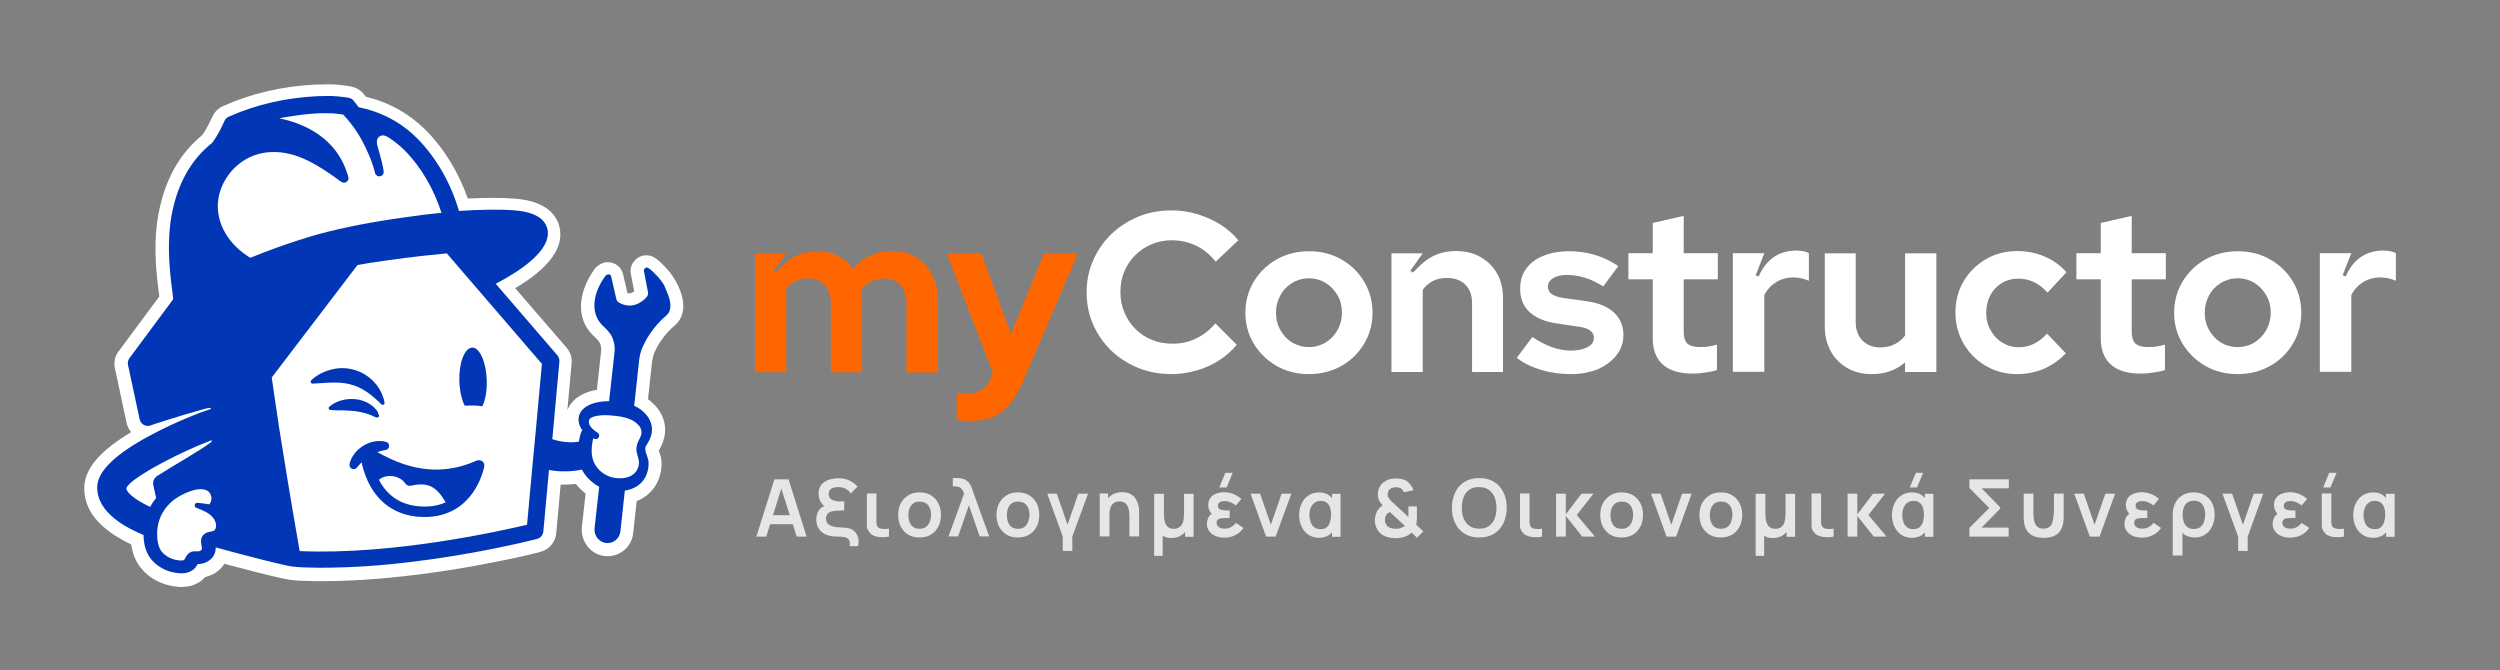 <svg xmlns="http://www.w3.org/2000/svg" xmlns:xlink="http://www.w3.org/1999/xlink" id="Layer_1" x="0px" y="0px" viewBox="0 0 1414 379" style="enable-background:new 0 0 1414 379;" xml:space="preserve"><rect x="0" y="0" width="1414" height="379" fill="#808080" stroke="none"/><style type="text/css">	.st0{fill:#F2F2F2;}	.st1{fill:#E6E6E6;}	.st2{fill:#0137B7;}	.st3{fill:#1A1A1A;}	.st4{fill:#FFFFFF;}	.st5{fill:#FF6600;}	.st6{fill:#FAF8F6;}	.st7{fill:#697E9A;}	.st8{fill:#A9B2C3;}	.st9{fill:#012B8D;}	.st10{fill:#0137B7;stroke:#FFFFFF;stroke-width:2;stroke-miterlimit:10;}	.st11{fill:#FD6B02;}	.st12{fill:#062A78;}	.st13{fill:#0241CF;}</style><g>	<path class="st1" d="M438,271.1l-10.2,32.4h5.6l2.2-7h12.8l2.2,7h5.6l-10.2-32.4H438z M437.2,291.4l4.7-15.1l4.8,15.1H437.2z"></path>	<path class="st1" d="M483.6,300.8c-0.8-0.8-1.8-1.5-2.9-1.8c-0.5-0.2-1-0.3-1.6-0.4c-0.6-0.1-1.1-0.1-1.7-0.2c-0.6,0-1.2,0-1.8-0.1  c-1.6,0-3.1-0.2-4.3-0.5s-2.2-0.8-3-1.5c-0.7-0.7-1.1-1.7-1.1-3c0-1.1,0.3-2,0.8-2.6s1.3-1.1,2.3-1.4c1-0.3,2.2-0.4,3.6-0.5  c1,0,1.8-0.1,2.3-0.1c0.5,0,0.8,0,0.9,0c0.2,0,0.3,0,0.4,0v-5.1c-0.2,0-0.4,0-0.8,0s-0.8,0-1.2,0c-0.4,0-0.8,0-1,0  c-1.7-0.1-3.1-0.5-4.2-1.1c-1.1-0.7-1.6-1.7-1.6-3.1c0-1.4,0.5-2.3,1.5-3c1-0.6,2.3-0.9,3.8-0.9c1.7,0,3.2,0.3,4.4,1  c1.2,0.7,2.1,1.5,2.8,2.6l3.8-3.9c-1.2-1.4-2.7-2.5-4.5-3.4s-4-1.3-6.4-1.3c-1.4,0-2.8,0.2-4.1,0.5c-1.3,0.3-2.5,0.8-3.6,1.5  c-1.1,0.7-1.9,1.6-2.5,2.7c-0.6,1.1-0.9,2.5-0.9,4.1c0,1.5,0.3,2.8,0.9,4c0.6,1.2,1.4,2.2,2.3,3c-1.6,0.6-2.7,1.6-3.4,2.9  s-1.1,2.9-1.1,4.6c0,1.9,0.4,3.6,1.3,5.1c0.9,1.4,2.2,2.6,4,3.4c1.8,0.8,4.1,1.2,7,1.2c1.5,0,2.8,0.1,3.8,0.3  c1,0.2,1.8,0.7,2.3,1.4c0.5,0.8,0.7,2,0.5,3.7h4.7c0.4-1.8,0.5-3.4,0.1-4.7C484.9,302.8,484.4,301.7,483.6,300.8z"></path>	<path class="st1" d="M498.9,299.1c-0.5,0-1-0.2-1.5-0.4c-0.5-0.2-0.9-0.6-1.2-1.1c-0.3-0.5-0.4-1.1-0.5-1.8s0-1.6,0-2.6v-14.1h-5.4  v14.4c0,1.5,0,2.8,0,3.9c0,1.1,0.3,2.1,1,3.1c0.7,1,1.4,1.8,2.3,2.2c0.9,0.4,1.7,0.7,2.6,0.9c0.6,0.1,1.3,0.2,2.1,0.2  c0.8,0,1.6,0,2.4,0c0.8-0.1,1.5-0.2,2.1-0.3v-4.5c-0.6,0.1-1.3,0.2-2,0.2C500.1,299.2,499.5,299.2,498.9,299.1z"></path>	<path class="st1" d="M526.5,280.1c-1.8-1.1-3.9-1.6-6.4-1.6c-2.4,0-4.5,0.5-6.3,1.6s-3.2,2.6-4.3,4.5c-1,1.9-1.5,4.2-1.5,6.7  c0,2.5,0.5,4.7,1.5,6.6c1,1.9,2.4,3.4,4.2,4.5c1.8,1.1,3.9,1.6,6.4,1.6c2.4,0,4.6-0.5,6.4-1.6s3.2-2.6,4.2-4.5  c1-1.9,1.5-4.2,1.5-6.7c0-2.5-0.5-4.7-1.5-6.6S528.3,281.2,526.5,280.1z M524.9,296.9c-1,1.4-2.7,2.2-4.8,2.2  c-2.1,0-3.7-0.7-4.7-2.1c-1.1-1.4-1.6-3.3-1.6-5.6c0-1.5,0.2-2.9,0.7-4c0.5-1.2,1.1-2.1,2.1-2.7c0.9-0.7,2.1-1,3.6-1  c2.1,0,3.7,0.7,4.8,2.1c1.1,1.4,1.6,3.3,1.6,5.6C526.5,293.6,525.9,295.5,524.9,296.9z"></path>	<path class="st1" d="M549.4,275.4c-0.5-1.2-1.2-2.2-2-3s-1.9-1.4-3.2-1.7c-0.7-0.2-1.4-0.3-2.1-0.3c-0.7,0-1.2,0-1.5,0h-1.7v4.7  h1.1c1,0,1.9,0.1,2.5,0.4c0.7,0.3,1.2,0.7,1.6,1.3c0.4,0.6,0.8,1.4,1.2,2.3l-8.8,24.3h5.4l6.1-17.6l6.1,17.6h5.4l-8.8-24.3  C550.4,277.9,549.9,276.6,549.4,275.4z"></path>	<path class="st1" d="M582.1,280.1c-1.8-1.1-3.9-1.6-6.4-1.6c-2.4,0-4.5,0.5-6.3,1.6s-3.2,2.6-4.3,4.5c-1,1.9-1.5,4.2-1.5,6.7  c0,2.5,0.5,4.7,1.5,6.6c1,1.9,2.4,3.4,4.2,4.5c1.8,1.1,3.9,1.6,6.4,1.6c2.4,0,4.6-0.5,6.4-1.6s3.2-2.6,4.2-4.5  c1-1.9,1.5-4.2,1.5-6.7c0-2.5-0.5-4.7-1.5-6.6S583.9,281.2,582.1,280.1z M580.6,296.9c-1,1.4-2.7,2.2-4.8,2.2  c-2.1,0-3.7-0.7-4.7-2.1c-1.1-1.4-1.6-3.3-1.6-5.6c0-1.5,0.2-2.9,0.7-4c0.5-1.2,1.1-2.1,2.1-2.7c0.9-0.7,2.1-1,3.6-1  c2.1,0,3.7,0.7,4.8,2.1c1.1,1.4,1.6,3.3,1.6,5.6C582.1,293.6,581.6,295.5,580.6,296.9z"></path>	<polygon class="st1" points="603.8,296.8 597.7,279.2 592.3,279.2 601.1,303.5 601.1,311.6 606.5,311.6 606.5,303.5 615.4,279.2   609.9,279.2  "></polygon>	<path class="st1" d="M643.5,284.6c-0.3-1-0.8-2-1.5-3c-0.7-0.9-1.6-1.7-2.8-2.3c-1.2-0.6-2.7-0.9-4.5-0.9c-2.3,0-4.2,0.5-5.8,1.5  c-0.8,0.5-1.6,1.2-2.2,1.9v-2.7H622v24.3h5.5V291c0-1.5,0.2-2.7,0.5-3.7s0.8-1.7,1.3-2.2c0.5-0.5,1.2-0.9,1.8-1.2  c0.7-0.2,1.4-0.3,2-0.3c1.3,0,2.3,0.3,3.1,0.8c0.8,0.6,1.3,1.3,1.7,2.1c0.4,0.9,0.6,1.8,0.7,2.7s0.2,1.8,0.2,2.5v11.7h5.5v-13.6  c0-0.6,0-1.3-0.1-2.3C644.1,286.7,643.9,285.7,643.5,284.6z"></path>	<path class="st1" d="M669.6,291.7c0,1.5-0.2,2.7-0.5,3.6c-0.3,1-0.8,1.7-1.3,2.3c-0.5,0.5-1.2,0.9-1.8,1.2c-0.7,0.2-1.4,0.3-2,0.3  c-1.3,0-2.3-0.3-3.1-0.8c-0.8-0.6-1.3-1.3-1.7-2.1c-0.4-0.9-0.6-1.8-0.7-2.7c-0.1-0.9-0.2-1.8-0.2-2.5v-11.7h-5.5v35.1h4.8v-11.4  c0.6,0.4,1.3,0.7,2.1,1c0.8,0.2,1.7,0.3,2.7,0.3c1.8,0,3.3-0.3,4.6-0.9c1.3-0.6,2.4-1.5,3.3-2.5v2.7h4.8v-24.3h-5.4V291.7z"></path>	<path class="st1" d="M696.1,298.2c-1.1,0.6-2.2,0.8-3.6,0.8c-1.4,0-2.4-0.3-3.2-0.9c-0.8-0.6-1.2-1.4-1.2-2.4  c0-0.9,0.3-1.5,0.8-1.9c0.5-0.4,1.2-0.6,2.1-0.7c0.9-0.1,1.8-0.1,2.7-0.1h1.8v-4.3h-1.8c-1.4,0-2.5-0.2-3.4-0.5  c-0.9-0.3-1.4-1-1.4-2.1c0-1,0.4-1.7,1.1-2.1c0.7-0.4,1.6-0.6,2.5-0.6c1.2,0,2.3,0.2,3.5,0.7c1.1,0.5,2.2,1.1,3,1.8l3.1-3.7  c-1.3-1.2-2.8-2.1-4.5-2.8c-1.7-0.7-3.5-1-5.3-1c-1.6,0-3,0.3-4.4,0.8s-2.5,1.3-3.3,2.4s-1.2,2.4-1.2,4c0,1.1,0.2,2.2,0.7,3.2  c0.3,0.6,0.7,1.2,1.2,1.8c-0.3,0.2-0.6,0.5-0.9,0.8c-0.6,0.6-1,1.3-1.3,2.2c-0.3,0.8-0.5,1.7-0.5,2.6c0,1.7,0.5,3.1,1.4,4.3  c0.9,1.2,2.1,2.1,3.6,2.7c1.5,0.6,3.1,0.9,4.9,0.9c2.3,0,4.4-0.5,6.3-1.5c1.9-1,3.4-2.3,4.5-4l-4.3-2.9  C698.1,296.9,697.1,297.7,696.1,298.2z"></path>	<polygon class="st1" points="697.2,267.4 693.1,267.4 689.6,275.7 693.8,275.7  "></polygon>	<polygon class="st1" points="718.8,296.8 712.7,279.2 707.3,279.2 716.1,303.5 721.5,303.5 730.4,279.2 724.9,279.2  "></polygon>	<path class="st1" d="M753.3,281.6c-0.7-0.8-1.5-1.5-2.4-2c-1.4-0.7-2.9-1.1-4.8-1.1c-2.3,0-4.3,0.6-6,1.7s-3,2.6-3.9,4.6  c-0.9,1.9-1.4,4.1-1.4,6.6c0,2.4,0.5,4.6,1.4,6.5c0.9,1.9,2.2,3.5,3.9,4.6c1.7,1.1,3.7,1.7,6,1.7c1.8,0,3.4-0.4,4.8-1.1  c1-0.5,1.8-1.2,2.5-2v2.5h4.8v-24.3h-4.8V281.6z M752.2,295.5c-0.4,1.2-1.1,2.1-1.9,2.8c-0.9,0.7-2,1-3.4,1c-1.5,0-2.7-0.4-3.6-1.1  c-0.9-0.7-1.6-1.7-2-2.9c-0.4-1.2-0.7-2.5-0.7-4c0-1.6,0.3-3,0.8-4.2s1.2-2.1,2.2-2.8c0.9-0.7,2.1-1,3.4-1c1.4,0,2.5,0.3,3.4,1  c0.9,0.7,1.5,1.6,1.9,2.8s0.6,2.6,0.6,4.2C752.8,292.9,752.6,294.3,752.2,295.5z"></path>	<path class="st1" d="M801.3,294.7c0-0.8,0.1-1.5,0.1-2.4v-5.9h-4.8v4c0,0.3,0,0.6,0,1s0,0.7,0,1l-8.1-7.5c-0.4-0.4-0.8-0.8-1.2-1.1  c-0.4-0.4-0.7-0.7-1-1c-0.4-0.5-0.7-0.9-1-1.4c-0.3-0.4-0.4-1-0.4-1.8c0-0.8,0.2-1.6,0.5-2.1s0.9-1,1.6-1.4  c0.7-0.3,1.6-0.5,2.5-0.5c0.6,0,1.2,0.1,1.8,0.2s1.1,0.4,1.6,0.9c0.5,0.5,0.9,1.1,1.1,1.7l5.4-1.1c-0.2-0.7-0.5-1.5-0.9-2.1  c-0.4-0.7-0.9-1.3-1.5-1.9c-0.9-1-2-1.7-3.3-2.1c-1.3-0.4-2.7-0.6-4.1-0.6c-0.8,0-1.5,0.1-2.3,0.2c-0.8,0.1-1.6,0.3-2.3,0.6  c-1.8,0.7-3.1,1.7-4.2,3.2c-1,1.5-1.5,3.2-1.5,5.1c0,1.3,0.2,2.4,0.7,3.3c0.5,0.9,1.1,1.9,2,2.9c-0.4,0.2-0.7,0.5-1.1,0.8  c-0.4,0.3-0.7,0.6-1,1c-0.8,0.9-1.3,1.9-1.7,3.1c-0.4,1.2-0.6,2.4-0.6,3.6c0,1.3,0.3,2.5,0.7,3.6c0.4,1.1,1,2.1,1.9,3.1  c1.1,1.2,2.4,2,4,2.5c1.6,0.5,3.3,0.8,5.1,0.8c0.6,0,1.3,0,1.9-0.1c0.6-0.1,1.3-0.2,1.9-0.3c0.9-0.2,1.9-0.5,2.8-1  c0.9-0.4,1.8-1,2.5-1.8l3.1,3l3.5-3.7l-4-3.7C801.2,296.1,801.3,295.5,801.3,294.7z M793.5,298.1c-0.4,0.2-0.9,0.4-1.4,0.6  c-0.4,0.1-0.8,0.2-1.2,0.3c-0.4,0-0.9,0.1-1.3,0.1c-0.9,0-1.9-0.1-2.9-0.4c-1-0.3-1.8-0.8-2.3-1.5c-0.3-0.4-0.6-0.9-0.8-1.4  c-0.2-0.5-0.3-1.1-0.3-1.8c0-0.6,0.1-1.2,0.2-1.7c0.2-0.5,0.4-0.9,0.7-1.3c0.2-0.3,0.5-0.5,0.8-0.8c0.3-0.2,0.7-0.4,1.1-0.6  l8.6,7.9C794.3,297.6,793.9,297.8,793.5,298.1z"></path>	<path class="st1" d="M845,272.5c-2.3-1.4-5.1-2.1-8.3-2.1c-3.2,0-6,0.7-8.3,2.1c-2.3,1.4-4.1,3.4-5.3,5.9c-1.2,2.5-1.9,5.5-1.9,8.8  s0.6,6.3,1.9,8.8c1.2,2.5,3,4.5,5.3,5.9c2.3,1.4,5.1,2.1,8.3,2.1c3.2,0,6-0.7,8.3-2.1c2.3-1.4,4.1-3.4,5.3-5.9  c1.2-2.5,1.9-5.5,1.9-8.8s-0.6-6.3-1.9-8.8C849.1,275.9,847.3,273.9,845,272.5z M845.3,293.5c-0.7,1.8-1.8,3.1-3.3,4.1  c-1.4,1-3.3,1.5-5.4,1.4c-2.2,0-4-0.5-5.4-1.5c-1.4-1-2.5-2.3-3.3-4.1s-1.1-3.8-1.1-6.2s0.4-4.4,1.1-6.2c0.7-1.8,1.8-3.1,3.3-4.1  s3.2-1.5,5.4-1.4c2.2,0,4,0.5,5.4,1.5c1.4,1,2.5,2.3,3.3,4.1c0.7,1.7,1.1,3.8,1.1,6.2S846.1,291.7,845.3,293.5z"></path>	<path class="st1" d="M868.3,299.1c-0.5,0-1-0.2-1.5-0.4c-0.5-0.2-0.9-0.6-1.2-1.1c-0.3-0.5-0.4-1.1-0.5-1.8s0-1.6,0-2.6v-14.1h-5.4  v14.4c0,1.5,0,2.8,0,3.9c0,1.1,0.3,2.1,1,3.1c0.7,1,1.4,1.8,2.3,2.2c0.9,0.4,1.7,0.7,2.6,0.9c0.6,0.1,1.3,0.2,2.1,0.2  c0.8,0,1.6,0,2.4,0c0.8-0.1,1.5-0.2,2.1-0.3v-4.5c-0.6,0.1-1.3,0.2-2,0.2C869.5,299.2,868.9,299.2,868.3,299.1z"></path>	<polygon class="st1" points="901.3,279.2 894.5,279.2 885.6,290.9 885.6,279.2 880.1,279.2 880.1,303.5 885.6,303.5 885.6,291.8   894.9,303.5 902.1,303.5 891.8,291.3  "></polygon>	<path class="st1" d="M923.6,280.1c-1.8-1.1-3.9-1.6-6.4-1.6c-2.4,0-4.5,0.5-6.3,1.6s-3.2,2.6-4.3,4.5c-1,1.9-1.5,4.2-1.5,6.7  c0,2.5,0.5,4.7,1.5,6.6c1,1.9,2.4,3.4,4.2,4.5c1.8,1.1,3.9,1.6,6.4,1.6c2.4,0,4.6-0.5,6.4-1.6s3.2-2.6,4.2-4.5  c1-1.9,1.5-4.2,1.5-6.7c0-2.5-0.5-4.7-1.5-6.6S925.4,281.2,923.6,280.1z M922,296.9c-1,1.4-2.7,2.2-4.8,2.2c-2.1,0-3.7-0.7-4.7-2.1  c-1.1-1.4-1.6-3.3-1.6-5.6c0-1.5,0.2-2.9,0.7-4c0.5-1.2,1.1-2.1,2.1-2.7c0.9-0.7,2.1-1,3.6-1c2.1,0,3.7,0.7,4.8,2.1  c1.1,1.4,1.6,3.3,1.6,5.6C923.6,293.6,923.1,295.5,922,296.9z"></path>	<polygon class="st1" points="945.3,296.8 939.2,279.2 933.8,279.2 942.6,303.5 948,303.5 956.8,279.2 951.4,279.2  "></polygon>	<path class="st1" d="M979.7,280.1c-1.8-1.1-3.9-1.6-6.4-1.6c-2.4,0-4.5,0.5-6.3,1.6s-3.2,2.6-4.3,4.5c-1,1.9-1.5,4.2-1.5,6.7  c0,2.5,0.5,4.7,1.5,6.6c1,1.9,2.4,3.4,4.2,4.5c1.8,1.1,3.9,1.6,6.4,1.6c2.4,0,4.6-0.5,6.4-1.6s3.2-2.6,4.2-4.5  c1-1.9,1.5-4.2,1.5-6.7c0-2.5-0.5-4.7-1.5-6.6S981.5,281.2,979.7,280.1z M978.2,296.9c-1,1.4-2.7,2.2-4.8,2.2  c-2.1,0-3.7-0.7-4.7-2.1c-1.1-1.4-1.6-3.3-1.6-5.6c0-1.5,0.2-2.9,0.7-4c0.5-1.2,1.1-2.1,2.1-2.7c0.9-0.7,2.1-1,3.6-1  c2.1,0,3.7,0.7,4.8,2.1c1.1,1.4,1.6,3.3,1.6,5.6C979.7,293.6,979.2,295.5,978.2,296.9z"></path>	<path class="st1" d="M1009.8,291.7c0,1.5-0.2,2.7-0.5,3.6c-0.3,1-0.8,1.7-1.3,2.3c-0.5,0.5-1.2,0.9-1.8,1.2c-0.7,0.2-1.4,0.3-2,0.3  c-1.3,0-2.3-0.3-3.1-0.8c-0.8-0.6-1.3-1.3-1.7-2.1c-0.4-0.9-0.6-1.8-0.7-2.7c-0.1-0.9-0.2-1.8-0.2-2.5v-11.7H993v35.1h4.8v-11.4  c0.6,0.4,1.3,0.7,2.1,1c0.8,0.2,1.7,0.3,2.7,0.3c1.8,0,3.3-0.3,4.6-0.9c1.3-0.6,2.4-1.5,3.3-2.5v2.7h4.8v-24.3h-5.4V291.7z"></path>	<path class="st1" d="M1033.2,299.1c-0.5,0-1-0.2-1.5-0.4c-0.5-0.2-0.9-0.6-1.2-1.1c-0.3-0.5-0.4-1.1-0.5-1.8s0-1.6,0-2.6v-14.1  h-5.4v14.4c0,1.5,0,2.8,0,3.9c0,1.1,0.3,2.1,1,3.1c0.7,1,1.4,1.8,2.3,2.2c0.9,0.4,1.7,0.7,2.6,0.9c0.6,0.1,1.3,0.2,2.1,0.2  c0.8,0,1.6,0,2.4,0c0.8-0.1,1.5-0.2,2.1-0.3v-4.5c-0.6,0.1-1.3,0.2-2,0.2C1034.5,299.2,1033.8,299.2,1033.2,299.1z"></path>	<polygon class="st1" points="1066.2,279.2 1059.4,279.2 1050.5,290.9 1050.5,279.2 1045,279.2 1045,303.5 1050.5,303.5   1050.5,291.8 1059.8,303.5 1067,303.5 1056.8,291.3  "></polygon>	<polygon class="st1" points="1087.7,267.4 1083.6,267.4 1080.2,275.7 1084.3,275.7  "></polygon>	<path class="st1" d="M1088.6,281.6c-0.7-0.8-1.5-1.5-2.4-2c-1.4-0.7-2.9-1.1-4.8-1.1c-2.3,0-4.3,0.6-6,1.7s-3,2.6-3.9,4.6  c-0.9,1.9-1.4,4.1-1.4,6.6c0,2.4,0.5,4.6,1.4,6.5c0.9,1.9,2.2,3.5,3.9,4.6c1.7,1.1,3.7,1.7,6,1.7c1.8,0,3.4-0.4,4.8-1.1  c1-0.5,1.8-1.2,2.5-2v2.5h4.8v-24.3h-4.8V281.6z M1087.5,295.5c-0.4,1.2-1.1,2.1-1.9,2.8c-0.9,0.7-2,1-3.4,1  c-1.5,0-2.7-0.4-3.6-1.1c-0.9-0.7-1.6-1.7-2-2.9c-0.4-1.2-0.7-2.5-0.7-4c0-1.6,0.3-3,0.8-4.2s1.2-2.1,2.2-2.8c0.9-0.7,2.1-1,3.4-1  c1.4,0,2.5,0.3,3.4,1c0.9,0.7,1.5,1.6,1.9,2.8s0.6,2.6,0.6,4.2C1088.1,292.9,1087.9,294.3,1087.5,295.5z"></path>	<polygon class="st1" points="1113.9,276 1125.1,287.3 1113.9,298.6 1113.9,303.5 1136.1,303.5 1136.1,298.4 1120.8,298.4   1131.3,287.7 1131.3,286.9 1120.8,276.2 1136.2,276.2 1136.2,271.1 1113.9,271.1  "></polygon>	<path class="st1" d="M1161.5,290.9c0,0.8-0.1,1.6-0.2,2.5c-0.1,0.9-0.4,1.8-0.7,2.7c-0.4,0.9-0.9,1.6-1.7,2.1s-1.8,0.8-3.1,0.8  c-1.3,0-2.3-0.3-3.1-0.8s-1.3-1.3-1.7-2.1c-0.4-0.9-0.6-1.8-0.7-2.7c-0.1-0.9-0.2-1.8-0.2-2.5v-11.7h-5.5v13.2c0,0.9,0.1,1.9,0.2,3  s0.4,2.1,0.8,3.1c0.4,1,1,2,1.8,2.8s1.9,1.5,3.3,2.1c1.4,0.5,3.1,0.8,5.2,0.8c2.1,0,3.8-0.3,5.2-0.8c1.4-0.5,2.5-1.2,3.3-2.1  s1.4-1.8,1.8-2.8c0.4-1,0.6-2.1,0.8-3.1s0.2-2,0.2-3v-13.2h-5.5V290.9z"></path>	<polygon class="st1" points="1184.7,296.8 1178.6,279.2 1173.2,279.2 1182,303.5 1187.5,303.5 1196.3,279.2 1190.8,279.2  "></polygon>	<path class="st1" d="M1215.1,298.2c-1.1,0.6-2.2,0.8-3.6,0.8c-1.4,0-2.4-0.3-3.2-0.9c-0.8-0.6-1.2-1.4-1.2-2.4  c0-0.9,0.3-1.5,0.8-1.9c0.5-0.4,1.2-0.6,2.1-0.7c0.9-0.1,1.8-0.1,2.7-0.1h1.8v-4.3h-1.8c-1.4,0-2.5-0.2-3.4-0.5  c-0.9-0.3-1.4-1-1.4-2.1c0-1,0.4-1.7,1.1-2.1c0.7-0.4,1.6-0.6,2.5-0.6c1.2,0,2.3,0.2,3.5,0.7c1.1,0.5,2.2,1.1,3,1.8l3.1-3.7  c-1.3-1.2-2.8-2.1-4.5-2.8c-1.7-0.7-3.5-1-5.3-1c-1.6,0-3,0.3-4.4,0.8s-2.5,1.3-3.3,2.4s-1.2,2.4-1.2,4c0,1.1,0.2,2.2,0.7,3.2  c0.3,0.6,0.7,1.2,1.2,1.8c-0.3,0.2-0.6,0.5-0.9,0.8c-0.6,0.6-1,1.3-1.3,2.2c-0.3,0.8-0.5,1.7-0.5,2.6c0,1.7,0.5,3.1,1.4,4.3  c0.9,1.2,2.1,2.1,3.6,2.7c1.5,0.6,3.1,0.9,4.9,0.9c2.3,0,4.4-0.5,6.3-1.5c1.9-1,3.4-2.3,4.5-4l-4.3-2.9  C1217.1,296.9,1216.1,297.7,1215.1,298.2z"></path>	<path class="st1" d="M1247.2,280.2c-1.8-1.1-3.9-1.7-6.4-1.7c-2.2,0-4.1,0.4-5.7,1.2s-2.9,2-4,3.5c-1,1.5-1.7,3.2-2,5.1  c-0.1,0.7-0.2,1.5-0.2,2.3c0,0.8,0,1.6,0,2.4v21.2h5.5v-12.8c0.8,0.8,1.8,1.5,3,1.9c1.2,0.5,2.5,0.7,4,0.7c2.3,0,4.3-0.6,5.9-1.7  c1.7-1.1,3-2.7,3.9-4.6c0.9-2,1.4-4.2,1.4-6.6c0-2.4-0.5-4.6-1.4-6.5C1250.3,282.8,1249,281.3,1247.2,280.2z M1246.5,295.4  c-0.5,1.2-1.2,2.1-2.1,2.8c-1,0.7-2.2,1-3.6,1c-1.4,0-2.6-0.3-3.5-1c-0.9-0.7-1.7-1.6-2.1-2.8s-0.7-2.6-0.7-4.2  c0-1.6,0.2-3,0.7-4.2c0.4-1.2,1.1-2.1,2.1-2.8c0.9-0.7,2.1-1,3.6-1c1.4,0,2.6,0.3,3.6,1c1,0.7,1.7,1.6,2.1,2.8s0.7,2.6,0.7,4.2  C1247.2,292.8,1246.9,294.2,1246.5,295.4z"></path>	<polygon class="st1" points="1268.6,296.8 1262.5,279.2 1257,279.2 1265.9,303.5 1265.9,311.6 1271.3,311.6 1271.3,303.5   1280.1,279.2 1274.7,279.2  "></polygon>	<path class="st1" d="M1298.9,298.2c-1.1,0.6-2.2,0.8-3.6,0.8c-1.4,0-2.4-0.3-3.2-0.9c-0.8-0.6-1.2-1.4-1.2-2.4  c0-0.9,0.3-1.5,0.8-1.9c0.5-0.4,1.2-0.6,2.1-0.7c0.9-0.1,1.8-0.1,2.7-0.1h1.8v-4.3h-1.8c-1.4,0-2.5-0.2-3.4-0.5  c-0.9-0.3-1.4-1-1.4-2.1c0-1,0.4-1.7,1.1-2.1c0.7-0.4,1.6-0.6,2.5-0.6c1.2,0,2.3,0.2,3.5,0.7c1.1,0.5,2.2,1.1,3,1.8l3.1-3.7  c-1.3-1.2-2.8-2.1-4.5-2.8c-1.7-0.7-3.5-1-5.3-1c-1.6,0-3,0.3-4.4,0.8s-2.5,1.3-3.3,2.4s-1.2,2.4-1.2,4c0,1.1,0.2,2.2,0.7,3.2  c0.3,0.6,0.7,1.2,1.2,1.8c-0.3,0.2-0.6,0.5-0.9,0.8c-0.6,0.6-1,1.3-1.3,2.2c-0.3,0.8-0.5,1.7-0.5,2.6c0,1.7,0.5,3.1,1.4,4.3  c0.9,1.2,2.1,2.1,3.6,2.7c1.5,0.6,3.1,0.9,4.9,0.9c2.3,0,4.4-0.5,6.3-1.5c1.9-1,3.4-2.3,4.5-4l-4.3-2.9  C1300.9,296.9,1300,297.7,1298.9,298.2z"></path>	<polygon class="st1" points="1321.6,267.4 1317.4,267.4 1314,275.7 1318.1,275.7  "></polygon>	<path class="st1" d="M1321.8,299.1c-0.5,0-1-0.2-1.5-0.4c-0.5-0.2-0.9-0.6-1.2-1.1c-0.3-0.5-0.4-1.1-0.5-1.8s0-1.6,0-2.6v-14.1  h-5.4v14.4c0,1.5,0,2.8,0,3.9c0,1.1,0.3,2.1,1,3.1c0.7,1,1.4,1.8,2.3,2.2c0.9,0.4,1.7,0.7,2.6,0.9c0.6,0.1,1.3,0.2,2.1,0.2  c0.8,0,1.6,0,2.4,0c0.8-0.1,1.5-0.2,2.1-0.3v-4.5c-0.6,0.1-1.3,0.2-2,0.2C1323.1,299.2,1322.4,299.2,1321.8,299.1z"></path>	<path class="st1" d="M1349.5,279.2v2.4c-0.7-0.8-1.5-1.5-2.4-2c-1.4-0.7-2.9-1.1-4.8-1.1c-2.3,0-4.3,0.6-6,1.7s-3,2.6-3.9,4.6  c-0.9,1.9-1.4,4.1-1.4,6.6c0,2.4,0.5,4.6,1.4,6.5c0.9,1.9,2.2,3.5,3.9,4.6c1.7,1.1,3.7,1.7,6,1.7c1.8,0,3.4-0.4,4.8-1.1  c1-0.5,1.8-1.2,2.5-2v2.5h4.8v-24.3H1349.5z M1348.4,295.5c-0.4,1.2-1.1,2.1-1.9,2.8c-0.9,0.7-2,1-3.4,1c-1.5,0-2.7-0.4-3.6-1.1  c-0.9-0.7-1.6-1.7-2-2.9c-0.4-1.2-0.7-2.5-0.7-4c0-1.6,0.3-3,0.8-4.2s1.2-2.1,2.2-2.8c0.9-0.7,2.1-1,3.4-1c1.4,0,2.5,0.3,3.4,1  c0.9,0.7,1.5,1.6,1.9,2.8s0.6,2.6,0.6,4.2C1349,292.9,1348.8,294.3,1348.4,295.5z"></path></g><g>	<g>		<path class="st5" d="M549,238.1c-1.5,0-3-0.1-4.5-0.2s-2.6-0.4-3.4-0.7v-15.1c1.5,0.3,3.6,0.5,6.1,0.5c6.4,0,10.9-3,13.4-9.1   l1-2.7l-26.2-67.6h19.6l16.8,45.7l18.8-45.7h19.1l-31,72.3c-2.3,5.4-4.9,9.8-7.6,13.1c-2.8,3.3-5.9,5.7-9.5,7.2   C558.2,237.3,553.9,238.1,549,238.1z"></path>		<path class="st4" d="M662.6,211.6c-6.7,0-13-1.2-18.8-3.5c-5.8-2.4-10.9-5.6-15.3-9.8c-4.3-4.2-7.7-9.1-10.2-14.7   c-2.5-5.6-3.7-11.7-3.7-18.2c0-6.5,1.2-12.6,3.7-18.2c2.5-5.6,5.9-10.6,10.3-14.8c4.4-4.2,9.5-7.5,15.3-9.9   c5.8-2.4,12.1-3.5,18.8-3.5c5,0,9.8,0.7,14.4,2.1c4.6,1.4,9,3.3,13,5.8c4,2.5,7.4,5.5,10.3,9L687.6,148c-3.2-4-6.9-7.1-11.2-9.1   c-4.3-2-8.9-3-13.8-3c-4,0-7.8,0.8-11.4,2.3c-3.5,1.5-6.6,3.6-9.2,6.2c-2.6,2.6-4.6,5.7-6.1,9.2c-1.5,3.5-2.2,7.4-2.2,11.7   c0,4.1,0.8,8,2.3,11.5c1.5,3.6,3.6,6.7,6.2,9.3c2.6,2.6,5.7,4.7,9.3,6.1c3.6,1.5,7.5,2.2,11.8,2.2c4.7,0,9.2-1,13.3-3   c4.1-2,7.7-4.8,10.8-8.5l12.1,12.1c-2.8,3.4-6.2,6.4-10.1,8.9c-3.9,2.5-8.2,4.4-12.8,5.7C672,210.9,667.3,211.6,662.6,211.6z"></path>		<path class="st4" d="M740.3,211.6c-6.7,0-12.8-1.5-18.2-4.6c-5.4-3.1-9.7-7.3-12.9-12.5c-3.2-5.3-4.8-11.1-4.8-17.6   c0-6.5,1.6-12.4,4.8-17.7c3.2-5.3,7.5-9.4,12.9-12.5c5.4-3,11.5-4.6,18.2-4.6c6.8,0,12.9,1.5,18.3,4.6c5.4,3,9.7,7.2,12.9,12.5   c3.2,5.3,4.8,11.2,4.8,17.7c0,6.4-1.6,12.3-4.8,17.6c-3.2,5.3-7.5,9.5-12.9,12.5C753.2,210,747.1,211.6,740.3,211.6z M740.3,196.3   c3.5,0,6.7-0.9,9.5-2.6c2.8-1.8,5.1-4.1,6.7-7c1.6-2.9,2.5-6.2,2.5-9.9c0-3.6-0.8-6.9-2.5-9.8c-1.7-2.9-3.9-5.2-6.7-7   c-2.8-1.7-5.9-2.6-9.4-2.6c-3.5,0-6.7,0.9-9.5,2.6c-2.8,1.7-5.1,4-6.7,7c-1.6,2.9-2.5,6.2-2.5,9.8c0,3.7,0.8,7,2.5,9.9   c1.6,2.9,3.8,5.3,6.6,7C733.7,195.4,736.8,196.3,740.3,196.3z"></path>		<path class="st4" d="M888.6,211.6c-6,0-11.7-0.8-17-2.4c-5.3-1.6-9.9-3.8-13.7-6.8l8.8-11.8c3.9,2.6,7.6,4.5,11.2,5.8   c3.6,1.3,7.1,1.9,10.6,1.9c4,0,7.1-0.7,9.5-2c2.4-1.3,3.5-3.1,3.5-5.2c0-1.7-0.7-3.1-2-4.1c-1.3-1-3.5-1.8-6.4-2.2l-12.9-1.9   c-6.6-1-11.7-3.2-15.2-6.5c-3.5-3.3-5.2-7.7-5.2-13.1c0-4.4,1.1-8.2,3.4-11.3c2.3-3.2,5.5-5.6,9.7-7.3c4.2-1.7,9.1-2.6,14.7-2.6   c5,0,9.8,0.7,14.5,2.1c4.7,1.4,9.1,3.5,13.2,6.3l-8.5,11.5c-3.7-2.3-7.2-4-10.6-5c-3.4-1-6.8-1.5-10.1-1.5c-3.1,0-5.6,0.6-7.6,1.8   c-2,1.2-3,2.8-3,4.8c0,1.8,0.7,3.2,2.1,4.2c1.4,1,3.7,1.8,7,2.3l12.9,1.8c6.7,0.9,11.8,3.1,15.4,6.4c3.5,3.3,5.3,7.6,5.3,12.7   c0,4.3-1.3,8.1-3.9,11.4c-2.6,3.3-6.1,5.9-10.5,7.9C899.3,210.6,894.2,211.6,888.6,211.6z"></path>		<path class="st4" d="M957.3,211.3c-7.4,0-13-1.7-16.8-5.1c-3.8-3.4-5.7-8.3-5.7-14.9V158h-13.8v-14.8h13.8v-17.1l17.5-4v21.1h19.3   V158h-19.3v29.7c0,3.1,0.7,5.3,2.1,6.6c1.4,1.3,3.8,2,7.2,2c1.8,0,3.4-0.1,4.8-0.3c1.4-0.2,3-0.6,4.7-1.1v14.4   c-1.8,0.6-4,1.1-6.7,1.4C961.7,211.2,959.4,211.3,957.3,211.3z"></path>		<path class="st4" d="M1058.6,211.6c-5.2,0-9.7-1.1-13.7-3.4c-4-2.3-7.1-5.4-9.4-9.5c-2.2-4.1-3.4-8.7-3.4-13.8v-41.6h17.5v39   c0,4.3,1.3,7.7,3.8,10.3c2.5,2.6,6,3.9,10.3,3.9c2.9,0,5.6-0.6,7.9-1.8c2.4-1.2,4.3-2.8,5.9-4.9v-46.5h17.7v67.1h-17.7v-5.4   C1072.4,209.4,1066.1,211.6,1058.6,211.6z"></path>		<path class="st4" d="M1141,211.6c-6.5,0-12.4-1.5-17.7-4.6c-5.3-3-9.5-7.2-12.6-12.5c-3.1-5.3-4.7-11.2-4.7-17.8   c0-6.5,1.5-12.4,4.6-17.6c3.1-5.2,7.3-9.4,12.6-12.5c5.3-3.1,11.3-4.6,17.8-4.6c5.4,0,10.6,1,15.4,3.1c4.9,2.1,9,5,12.4,8.9   l-10.7,11.5c-2.5-2.7-5.1-4.8-7.8-6c-2.7-1.3-5.7-1.9-8.8-1.9c-3.4,0-6.5,0.8-9.3,2.5c-2.8,1.7-4.9,4-6.5,6.9   c-1.5,2.9-2.3,6.3-2.3,10c0,3.6,0.8,6.9,2.5,9.8c1.6,3,3.8,5.3,6.6,7c2.8,1.7,5.9,2.6,9.4,2.6c3,0,5.8-0.6,8.4-1.9   c2.6-1.3,5.1-3.2,7.5-5.8l10.6,11.1c-3.5,3.8-7.7,6.7-12.4,8.8C1151.4,210.5,1146.3,211.6,1141,211.6z"></path>		<path class="st4" d="M1210.7,211.3c-7.4,0-13-1.7-16.8-5.1c-3.8-3.4-5.7-8.3-5.7-14.9V158h-13.8v-14.8h13.8v-17.1l17.5-4v21.1   h19.3V158h-19.3v29.7c0,3.1,0.7,5.3,2.1,6.6c1.4,1.3,3.8,2,7.2,2c1.8,0,3.4-0.1,4.8-0.3c1.4-0.2,3-0.6,4.7-1.1v14.4   c-1.8,0.6-4,1.1-6.7,1.4C1215.1,211.2,1212.7,211.3,1210.7,211.3z"></path>		<path class="st4" d="M1265.6,211.6c-6.7,0-12.8-1.5-18.2-4.6c-5.4-3.1-9.7-7.3-12.9-12.5c-3.2-5.3-4.8-11.1-4.8-17.6   c0-6.5,1.6-12.4,4.8-17.7c3.2-5.3,7.5-9.4,12.9-12.5c5.4-3,11.5-4.6,18.2-4.6c6.8,0,12.9,1.5,18.3,4.6c5.4,3,9.7,7.2,12.9,12.5   c3.2,5.3,4.8,11.2,4.8,17.7c0,6.4-1.6,12.3-4.8,17.6c-3.2,5.3-7.5,9.5-12.9,12.5C1278.5,210,1272.4,211.6,1265.6,211.6z    M1265.6,196.3c3.5,0,6.7-0.9,9.5-2.6c2.8-1.8,5.1-4.1,6.7-7c1.6-2.9,2.5-6.2,2.5-9.9c0-3.6-0.8-6.9-2.5-9.8   c-1.7-2.9-3.9-5.2-6.7-7c-2.8-1.7-5.9-2.6-9.4-2.6c-3.5,0-6.7,0.9-9.5,2.6c-2.8,1.7-5.1,4-6.7,7c-1.6,2.9-2.5,6.2-2.5,9.8   c0,3.7,0.8,7,2.5,9.9c1.6,2.9,3.8,5.3,6.6,7C1258.9,195.4,1262.1,196.3,1265.6,196.3z"></path>		<path class="st5" d="M526.9,154.8c-2.2-4-5.2-7.1-9-9.4c-3.8-2.3-8.2-3.4-13.2-3.4c-4.6,0-8.7,0.9-12.5,2.6   c-3.8,1.7-7.1,4.2-9.8,7.5c-2.2-3.2-5.1-5.6-8.5-7.4c-3.4-1.8-7.4-2.6-11.7-2.6c-3.5,0-6.9,0.6-10.2,1.8c-3.3,1.3-6.1,3.3-8.6,5.7   c-1.5,1.5-3.1,3-4.3,4.7l-1.4-1.1l7-9.8h-17.7v67.1h17.7v-47c1.5-2.1,3.2-3.6,5.4-4.6c2.1-1,4.5-1.5,7.2-1.5   c3.9,0,6.9,1.3,9.2,3.8c2.3,2.5,3.4,6,3.4,10.4v39h17.7v-41.7c0-0.9,0-1.7-0.1-2.4c-0.1-0.8-0.2-1.5-0.3-2.3   c1.5-2.3,3.4-4,5.6-5.1c2.2-1.1,4.6-1.6,7.3-1.6c3.9,0,6.9,1.3,9.2,3.8c2.3,2.5,3.4,6,3.4,10.4v39h17.7v-41.7   C530.2,163.4,529.1,158.7,526.9,154.8z"></path>		<path class="st4" d="M846.8,154.8c-2.2-4-5.4-7.1-9.4-9.4c-4-2.3-8.6-3.4-13.7-3.4c-3.6,0-7.3,0.5-10.7,1.8   c-3.5,1.3-6.5,3.3-9.2,5.8c-1.6,1.5-3.1,3.1-4.7,4.6l-1.4-1.1l7-9.8H787v67.1h17.7v-46.5c1.5-2.1,3.5-3.8,5.8-5s5-1.7,8-1.7   c4.3,0,7.7,1.3,10.3,3.8c2.5,2.5,3.8,6,3.8,10.4v39h17.5v-41.7C850.1,163.4,849,158.7,846.8,154.8z"></path>		<path class="st4" d="M1015.9,141.7c-3.8,0-7.2,0.8-10.3,2.3c-2.2,1.1-4.1,2.6-5.7,4.3c-1.8,1.9-3.3,4.1-4.4,6.4   c-0.3,0.6-0.5,1.1-0.8,1.7l-1.7-0.7l4.9-12.5h-17.8v67.1h17.8v-43.5c1.7-3.2,4-5.6,6.8-7.3c2.8-1.7,6-2.6,9.4-2.6   c1.6,0,3.2,0.2,4.7,0.5c1.5,0.3,2.9,0.8,4.3,1.4v-15.6C1021.7,142.3,1019.2,141.8,1015.9,141.7z"></path>		<path class="st4" d="M1347.9,141.7c-3.8,0-7.2,0.8-10.3,2.3c-2.2,1.1-4.1,2.6-5.7,4.3c-1.8,1.9-3.3,4.1-4.4,6.4   c-0.3,0.6-0.5,1.1-0.8,1.7l-1.7-0.7l4.9-12.5h-17.8v67.1h17.8v-43.5c1.7-3.2,4-5.6,6.8-7.3c2.8-1.7,6-2.6,9.4-2.6   c1.6,0,3.2,0.2,4.7,0.5c1.5,0.3,2.9,0.8,4.3,1.4v-15.6C1353.7,142.3,1351.3,141.8,1347.9,141.7z"></path>	</g>	<g>		<path class="st4" d="M102.5,332c-0.6,0-1.2,0-1.7-0.1c-1.8-0.1-3.4-0.4-5.1-0.8c-3.5-0.8-6.6-2.2-9.5-4c-3.3-2.1-6-4.9-8-7.9   c-1.9-2.9-3.2-6.4-3.8-10.2c-0.1-0.4-0.1-0.8-0.2-1.1c-18.2-8.6-27.1-19.6-26.5-32.8c0.5-10.3,9-20.2,26.5-30.7   c-1.3-1.5-2.2-3.3-2.6-5.2l-6.6-30.9c-0.7-3.4,0-6.9,2.1-9.6l23-31c-1.6-12.1-3.2-26.6-1.3-41.4c1.5-11.6,5.7-28.3,17.3-41.8   c2.6-3,5.4-5.7,8.4-8.2c2.3-3.2,4.1-7.1,5.7-10.4c1.2-2.7,3.4-4.8,6-5.9c15.9-7.2,33.7-11.3,52.8-12.2l0.2,0h0.2c1,0,1.9,0,2.9,0   c1.1,0,2.1-0.1,3.2-0.1c0.8,0,1.5,0,2.3,0c2.5,0.1,5,0.3,7.5,0.7c0.2,0,0.5,0.1,0.7,0.1c2.2,0.3,6.3,0.8,9.3,4.2   c0.5,0.6,1.1,1.3,1.6,2c13.2,3.2,24.6,9.6,33.9,18.9c10.3,10.3,18.6,23.9,23.8,38.7c5.2-0.3,10.1-0.4,14.5-0.4   c4.7,0,9,0.2,12.7,0.5c19.1,1.6,23.8,11.2,24.8,16.7c2.2,11.3-6.3,22.7-25.2,33.9l29.1,33.7c2.1,2.4,3.1,5.6,2.8,8.9l-2.4,26.3   c0.3-0.8,0.7-1.5,1.2-2.3l0.1-0.2c1-1.5,2.2-2.9,3.7-4.1l0.1-0.1c2.7-2.1,5.3-3,7.2-3.7c1.4-0.4,2.9-0.8,4.4-1l2.4-22   c0.2-1.6-0.1-3.2-0.8-4.6c-0.6-1.2-1.7-2.3-3.2-3.7l-0.7-0.6c-1.8-1.8-3.4-4-4.5-6.3c-1.9-3.9-2.6-8.5-2-13.2   c0.7-5.9,3.3-12,7.4-17.8c1.3-1.8,3-2.9,5-3.6l0.2-0.1c0.8-0.2,1.6-0.3,2.4-0.3c4.1,0,7.7,2.8,8.6,6.8l2.5,10.7   c0.3,0.1,0.6,0.1,0.9,0.1c1.1,0,2.1-0.5,2.9-1.1l-1.9-9.9c-0.5-2.6,0.2-5.2,1.9-7.2c1.7-2.1,4.2-3.3,6.9-3.3c1.5,0,3,0.4,4.2,1.1   c2.3,1.3,4,3,5.3,4.4c0.2,0.2,0.5,0.5,0.7,0.7c2.1,2.1,4,4.5,5.6,7.1c1.3,2.1,2.4,4.3,3.3,6.7c3.2,8.2,2,15.5-3.2,19.8   c-3,2.5-5.7,5.6-7.9,8.9c-1.4,2-2.5,4.2-3.5,6.3c-0.5,1.1-1.1,3.7-1.3,5.2c-0.1,0.5-2.3,21.2-2.3,21.2c0.5,0.3,1,0.7,1.4,1.1   c2.2,1.8,3.9,3.7,5.2,5.8c1.7,2.6,2.7,5.5,3,8.5c0.3,2.8-0.1,5.8-1.1,8.6c-0.6,1.7-1.4,3.4-2.4,5c0.1,0.2,0.2,0.5,0.2,0.7   c0.5,1.3,1.1,3,1.3,5c0.3,3.4-0.2,7-1.5,10.4c-1,2.6-2.4,5-4.3,6.9c-1.5,1.7-3.4,3.2-5.6,4.4c-0.8,0.5-1.7,0.9-2.6,1.2   c0,0-2,18.2-2,18.3c-0.8,7.3-7,12.9-14.5,12.9c-1,0-1.9-0.1-2.9-0.3c-7.3-1.5-12.4-8.6-11.6-16.3l2.1-18.8c-0.5-0.4-1-0.8-1.4-1.2   c-1.5-1.3-2.9-2.7-4.1-4.3c-2.1,0.2-4.3,0.4-6.4,0.4c-0.7,0-1.5,0-2.2,0l-2.5,27.6c-0.5,5-4,9.1-8.8,10.4   c-0.6,0.2-1.2,0.3-1.8,0.5c-7.1,1.8-14.9,3.5-24.2,5.3c-14.9,3-29.8,5.4-44.4,7.2c-19.6,2.4-37,3.6-53.4,3.6c-2.4,0-4.7,0-7.1-0.1   l-0.5,0c-4.5-0.1-9.1-0.2-14-1.3c-4.2-0.9-8.6-2-13.5-3.2c-6.7-1.7-13.4-3.5-20-5.2c-1.8,2.8-4.3,5-7.4,6.3   c-1.1,0.5-2.3,0.9-3.5,1.2c-1.1,1.2-2.3,2.3-3.7,3.1c-1.4,0.8-2.9,1.5-4.5,1.9C105.9,331.8,104.3,332,102.5,332z"></path>		<g>			<path class="st2" d="M377.9,166.8c1.4,3.7,2.4,8.8-1.1,11.7c-3.6,3-6.7,6.6-9.3,10.5c-1.6,2.3-2.9,4.8-4.1,7.4    c-0.9,1.9-1.7,5.2-1.9,7.3c-0.1,0.8-1.3,11.7-2.8,25.9c0,0,0.1,0,0.1,0c1.7,0.7,3.1,1.6,4.4,2.7c1.3,1.1,2.6,2.4,3.6,4    c1,1.6,1.7,3.5,1.9,5.4c0.2,2-0.1,3.9-0.7,5.5c-0.6,1.7-1.4,3.1-2.3,4.5c-0.6,0.8-0.8,1.5-0.7,2.5c0.2,2.4,1.5,4.4,1.8,6.8    c0.2,2.4-0.2,4.9-1,7.1c-0.6,1.7-1.6,3.3-2.8,4.6c-1.1,1.2-2.4,2.2-3.8,2.9c-1.8,1-3.8,1.6-5.8,1.9c-1.4,13.1-2.5,22.8-2.5,23.1    c-0.5,4.3-4.5,7.3-8.8,6.4c-3.8-0.8-6.3-4.6-5.8-8.4l2.6-23.3c-1.6-0.8-3-1.8-4.4-3c-2.2-1.9-4-4.1-5.4-6.7c-3,0.7-6.4,1-9.9,1    c-2.9,0-5.9-0.2-8.7-0.8l-3.2,34.9c-0.2,2-1.6,3.6-3.5,4.1c-0.5,0.1-1.1,0.3-1.6,0.4c-7.9,2-15.9,3.7-23.9,5.3    c-14.5,2.9-29.2,5.3-43.9,7.1c-17.4,2.2-35,3.5-52.6,3.5c-2.3,0-4.6,0-6.9-0.1c-4.4-0.1-8.7-0.2-13.1-1.2    c-4.5-1-8.9-2.1-13.3-3.2c-8.9-2.2-17.7-4.6-26.5-7c0,0.7,0,1.5-0.2,2.3c-0.2,0.9-0.6,1.8-1.1,2.6c-1,1.6-2.5,2.8-4.3,3.6    c-0.7,0.3-1.5,0.6-2.3,0.7c-0.4,0.1-0.8,0.1-1.2,0.2c-0.1,0-1,0-1.1,0c-0.1,0.2-0.2,0.5-0.4,0.7c-0.3,0.4-0.5,0.8-0.8,1.2    c-0.6,0.7-1.3,1.4-2.2,1.9s-1.7,0.9-2.6,1.1c-1.7,0.4-3.2,0.4-4.5,0.3c-1.3-0.1-2.6-0.3-3.9-0.6c-2.5-0.6-5-1.6-7.2-3.1    c-2.2-1.4-4.3-3.4-5.8-5.7c-1.5-2.4-2.4-5-2.8-7.5c-0.3-1.6-0.4-3.2-0.4-4.7c-8.2-3.4-26.9-12.2-26.2-27.6    c0.4-8.6,10.4-18.3,29.9-28.7c14.6-7.9,30.1-13.7,34.1-14.9c0.5-0.1,0.4-0.8-0.4-0.7c-1.2,0.1-3.1,0.6-4.4,1    c-12.8,3.5-28.9,8.8-29,8.9c-1.3,0.5-2.7,0.4-3.9-0.3c-1.2-0.7-2-1.8-2.3-3.1l-6.6-30.8c-0.3-1.3,0-2.7,0.8-3.8l24.8-33.4    c-1.8-13.7-3.5-27.9-1.7-42.5c1.3-10.7,5.2-25.9,15.6-38.1c2.4-2.8,5.2-5.5,8.2-7.9c2.8-3.8,5-8.1,6.9-12.4    c0.5-1,1.3-1.9,2.4-2.3c15.9-7.1,32.9-10.8,50.2-11.6c2.7,0,5.4-0.2,8.1-0.1c2.3,0.1,4.5,0.3,6.8,0.6c1.9,0.3,4.1,0.3,5.4,1.9    c1,1.2,2,2.5,2.9,3.8c13,2.7,24.1,8.6,33,17.5c10.8,10.8,19.2,25.4,23.8,41.2c12.2-0.8,23.3-1,31.7-0.3    c13.7,1.1,17.5,6.5,18.4,10.9c2.3,11.9-16.3,23.8-29.3,30.6c18.3,21.3,34.9,40.5,34.9,40.5c0.8,1,1.2,2.2,1.1,3.5l-4,43.9    c4.7,1.6,10.5,2.2,15,1.4c0.3-1.8,0.7-3.5,1.2-5.1c0.2-0.5,0.4-1,0.8-1.4c-0.3-0.3-0.5-0.7-0.8-1.1c-0.9-1.6-1.6-3.7-1.3-6    c0.1-1.1,0.6-2.3,1.2-3.2c0.6-1,1.4-1.8,2.2-2.4c1.7-1.3,3.3-2,5-2.5c1.6-0.5,3.2-0.8,4.8-1c1.3-0.1,2.7-0.2,4-0.2l3.1-27.9    c0.3-2.9-0.2-5.9-1.5-8.6c-1.3-2.6-3.3-4.4-5.4-6.4c-1.2-1.2-2.3-2.7-3-4.3c-1.4-2.8-1.7-6.1-1.4-9.2c0.6-5.2,3-10.2,6.1-14.4    c0.3-0.4,0.8-0.7,1.3-0.9c0.9-0.3,1.8,0.3,2,1.2l2.9,12.7c0.2,0.9,0.8,1.6,1.6,2.1c7.5,4.1,13.2-0.6,15.5-3.1    c0.7-0.8,1-1.8,0.8-2.8l-2.3-12.1c-0.2-1.2,1.3-2.3,2.4-1.7c1.7,1,3,2.5,4.4,3.9c1.7,1.7,3.3,3.7,4.6,5.8    C376.3,163.1,377.2,164.9,377.9,166.8z M362.7,245.8c0.4-2.2-0.2-3.9-1.5-5.3c-3.3-3.7-8.6-4.8-13.4-5.3c-3.4-0.4-6.8-0.6-10.1,0    c-1.5,0.3-3.9,0.8-4.5,2.4c-0.2,0.5-0.2,1.4,0.1,2.3c0.8,2.3,3,3.6,4.9,5l0,0c0.8,0.6,1,1.9,0.3,2.7c-0.5,0.7-1.5,0.9-2.3,0.6    c-0.2-0.1-0.4-0.2-0.7-0.3c-0.7,3.3-1.2,6.7-0.6,10.1c1,6.4,6.5,11.3,12.8,12.3c3.5,0.5,7.8,0.2,10.6-2.1c1.8-1.5,2.9-3.7,3.1-6    c0.2-2.5-1.1-4.7-1.4-7.1c-0.2-1.6,0.1-3.2,0.7-4.7C361.3,248.7,362.3,247.5,362.7,245.8z M306.5,205.8l-53.8-62.5    c-6.3,0.6-18.5,1.8-34.7,4.1c-6.8,0.9-11.9,1.8-15.8,2.5l-48.5,63.6c0.6,4,2,14.2,4.2,28.6c2.6,16.6,6.4,39.8,11.6,69.6    c53.2,2.3,114.1-11.5,128.6-14.9l3.1-33.9L303,244L306.5,205.8z M245.6,120.8c1.4-0.1,2.8-0.3,4.1-0.4    c-4.3-13.5-11.7-26.2-20.8-35.3c-2.2-2.2-4.5-4.1-7-5.9c-1.9-1.3-4.7-3.6-7-2.2c-0.8,0.5-1.4,1.2-1.6,2.1    c-0.3,1.1-0.1,2.4,0.2,3.5c0.4,1.6,0.9,3.1,1.3,4.6c0.9,3.2,1.7,6.4,2.2,9.6c0.2,1.4-0.7,2.7-2.1,2.9c-1.3,0.2-2.5-0.6-2.8-1.9    l0-0.1c-0.8-3.2-1.9-6.4-3.2-9.5c-1.3-3.1-2.7-6.1-4.3-9c-1.9-3.4-4-6.6-6.3-9.5c-1.3-1.7-2.8-3.4-4.2-4.9    c-2.1-0.3-4.2-0.6-6.3-0.7c-2.6-0.1-5.2-0.1-7.9,0c-5.3,0.3-10.7,0.9-16.1,1.8c-2,0.3-3.9,0.6-5.9,1c1,0.2,1.9,0.4,2.6,0.6    c0.9,0.2,1.8,0.5,2.7,0.7c1.7,0.5,3.3,1,4.9,1.6c7.2,2.7,14,6.8,19.2,12.5c2.4,2.5,4.3,5.4,6,8.4c1.6,3,2.8,6.2,3.7,9.4    c0.6,2.1-1.6,3.9-3.5,3c-0.9-0.4-1.6-1.1-2.4-1.6c-0.9-0.6-1.7-1.2-2.6-1.9c-1.7-1.2-3.3-2.3-5-3.4c-3.1-2-6.2-3.8-9.5-5.4    c-6.5-3.2-13.6-5.1-20.5-4.8c-6.9,0.2-13.5,2.7-18.8,7.1c-5.2,4.3-9,10.2-10.7,16.8c-3.5,14,4.4,27.4,16,34.9    c0.5,0.3,1,0.7,1.6,1c9.7-4,21-8.1,33.5-11.9c12.9-3.9,29.7-7.4,47-10c4-0.6,8.1-1.2,12.2-1.7    C238.1,121.6,241.9,121.2,245.6,120.8z M121.4,299.8c1.5-1.9,0.7-4.8-0.6-6.6c-1.1-1.5-2.6-2.7-4.3-3.6c-1.7-0.9-3.6-1.7-5.5-2.4    c-0.8-0.3-1.1-1.2-0.8-1.9c0.2-0.6,0.9-1,1.5-0.9c2.1,0.2,4.2,0.4,6.4,0.8c0.1,0,0.2,0,0.2,0.1c0.2,0.1,0.8-1.3,0.9-1.4    c0.3-0.6,0.4-1.2,0.4-1.9c0-1.3-0.4-2.5-1.2-3.5c-0.8-0.9-1.9-1.5-3.4-1.7c-1.5-0.3-3.2-0.1-4.9,0.3c-3.2,0.8-6.4,2.2-9.2,3.9    c-5,2.9-8.9,7.6-10.8,13.1c-0.9,2.9-1.4,6-1.2,9c0.1,2.8,0.5,5.6,2,8.1c1.7,2.6,4.8,4.6,8.2,5.4c0.9,0.2,1.8,0.3,2.7,0.4    c0.8,0,1.8,0.1,2.4-0.4c0.4-0.4,0.7-1.1,0.9-1.6c0.3-0.5,0.6-1,1-1.4c0.8-0.9,1.7-1.5,2.9-1.7c1.6-0.3,4,0.5,5-1    c0.2-0.4,0.3-0.7,0.2-1.1c-0.1-1-0.4-2.1-0.5-3.1c-0.1-1.4,0.2-2.8,1.1-3.9c0.7-0.8,1.6-1.4,2.6-1.7c0.7-0.3,1.5-0.4,2.2-0.5    C120.4,300.3,121.1,300.3,121.4,299.8z M89.2,269c10.7-6.8,23.4-13.8,29.9-18.7c1.3-1,0.8-1.4,0-1.1c-7.7,2.9-18.2,7.7-27.4,12.6    c-15.9,8.5-20.2,13-20.2,14.4c-0.1,1.8,3.5,5.8,13.4,10.5c0.1-0.2,0.2-0.4,0.3-0.5c0.9-1.6,1.9-3.1,3.1-4.5l-1.6-7.4    C86.2,272.1,87.4,270.1,89.2,269z"></path>			<g>				<path class="st2" d="M275.3,215.1c0.2,5.9-0.8,11.3-2.5,14.7c-3-0.5-5.9-0.5-10-0.4c-1.7-3.4-2.8-8.4-3-13.9     c-0.3-10.3,3-18.8,7.3-18.9C271.3,196.5,275,204.8,275.3,215.1z"></path>				<path class="st2" d="M272.8,260.9c0.9,0.7,1.3,1.8,1.1,2.9c-0.1,0.6-3,15.9-15.9,23.9c-0.1,0.1-0.2,0.1-0.4,0.2c0,0,0,0,0,0     c-5,3-10.8,4.5-17.3,4.5c-1.5,0-3-0.1-4.6-0.2c-15.8-1.7-23.6-11.6-27.5-19.7c0-0.1-0.1-0.1-0.1-0.2c-1.8-3.9-2.9-7.7-3.6-10.8     c-0.9,0.9-1.7,1.9-2.6,2.9l-0.1,0.1c-0.8,1-2.3,1.1-3.3,0.3c-0.7-0.6-0.9-1.5-0.8-2.3c0.4-2.2,1.5-4.2,2.8-5.9     c1.3-1.8,3.1-3.3,5-4.5c1.9-1.2,4-2,6.2-2.4c2.2-0.4,4.5-0.4,6.6,0.2c1.3,0.3,2,1.6,1.7,2.9c-0.2,0.9-1,1.6-1.9,1.7l-0.1,0     c-1.6,0.3-3.1,0.7-4.6,1.2c4.5,2.5,9.3,4.9,14.7,6.7c14.2,4.8,27.8,4.2,41.5-1.9C270.7,260.1,271.9,260.2,272.8,260.9z      M236.3,286.3c5.9,0.6,11.2-0.1,15.8-2.2c-5.6-9.4-10.2-11.4-19.7-9.4c-1.2,0.3-2.4-0.2-3.1-1.2c-1-1.4-2.4-2.6-4-3.3     c-3.8-1.7-8.5-1.1-11,1.2C219,280.3,226.4,285.3,236.3,286.3z"></path>				<path class="st2" d="M217.5,227.8c0.1,0.6-0.3,1.1-0.9,1.2c-0.3,0-0.6-0.1-0.9-0.3l-0.1-0.1c-2.7-2.7-5.5-5.2-8.4-7.1     s-5.9-3.3-9-4.1c-3.1-0.8-6.4-1.1-10-1c-3.5,0-7.3,0.4-11.3,0.6h0c-0.6,0-1.1-0.4-1.2-1c0-0.3,0.1-0.6,0.3-0.9     c3.1-2.9,6.9-4.9,11.1-6c4.2-1.2,8.9-1.2,13.3,0.1c4.4,1.2,8.4,3.8,11.4,7.1c1.5,1.6,2.7,3.5,3.7,5.4c0.5,1,0.9,2,1.2,3     C217.1,225.6,217.3,226.6,217.5,227.8z"></path>				<path class="st2" d="M214.3,234.7c0.3,0.5,0,1.2-0.5,1.4c-0.3,0.1-0.6,0.1-0.8,0l-0.2,0c-0.6-0.2-1.2-0.4-1.7-0.7     c-0.3-0.1-0.5-0.2-0.8-0.4l-0.8-0.3c-0.5-0.2-1-0.4-1.5-0.6c-0.5-0.1-1-0.3-1.5-0.4c-2-0.5-4-1-6.1-1.2     c-2.1-0.2-4.2-0.3-6.4-0.4c-2.2,0-4.5,0-7-0.2h-0.1c-0.6,0-1.1-0.6-1-1.2c0-0.3,0.2-0.6,0.4-0.7c2.1-1.8,4.4-2.9,7-3.6     c2.5-0.7,5.3-0.9,8-0.6c2.7,0.3,5.4,1.2,7.8,2.7c0.6,0.4,1.1,0.8,1.7,1.2c0.5,0.5,1,1,1.5,1.5c0.2,0.3,0.5,0.5,0.7,0.8     c0.2,0.3,0.4,0.6,0.6,0.9C213.7,233.5,214,234.1,214.3,234.7z"></path>			</g>		</g>	</g></g></svg>